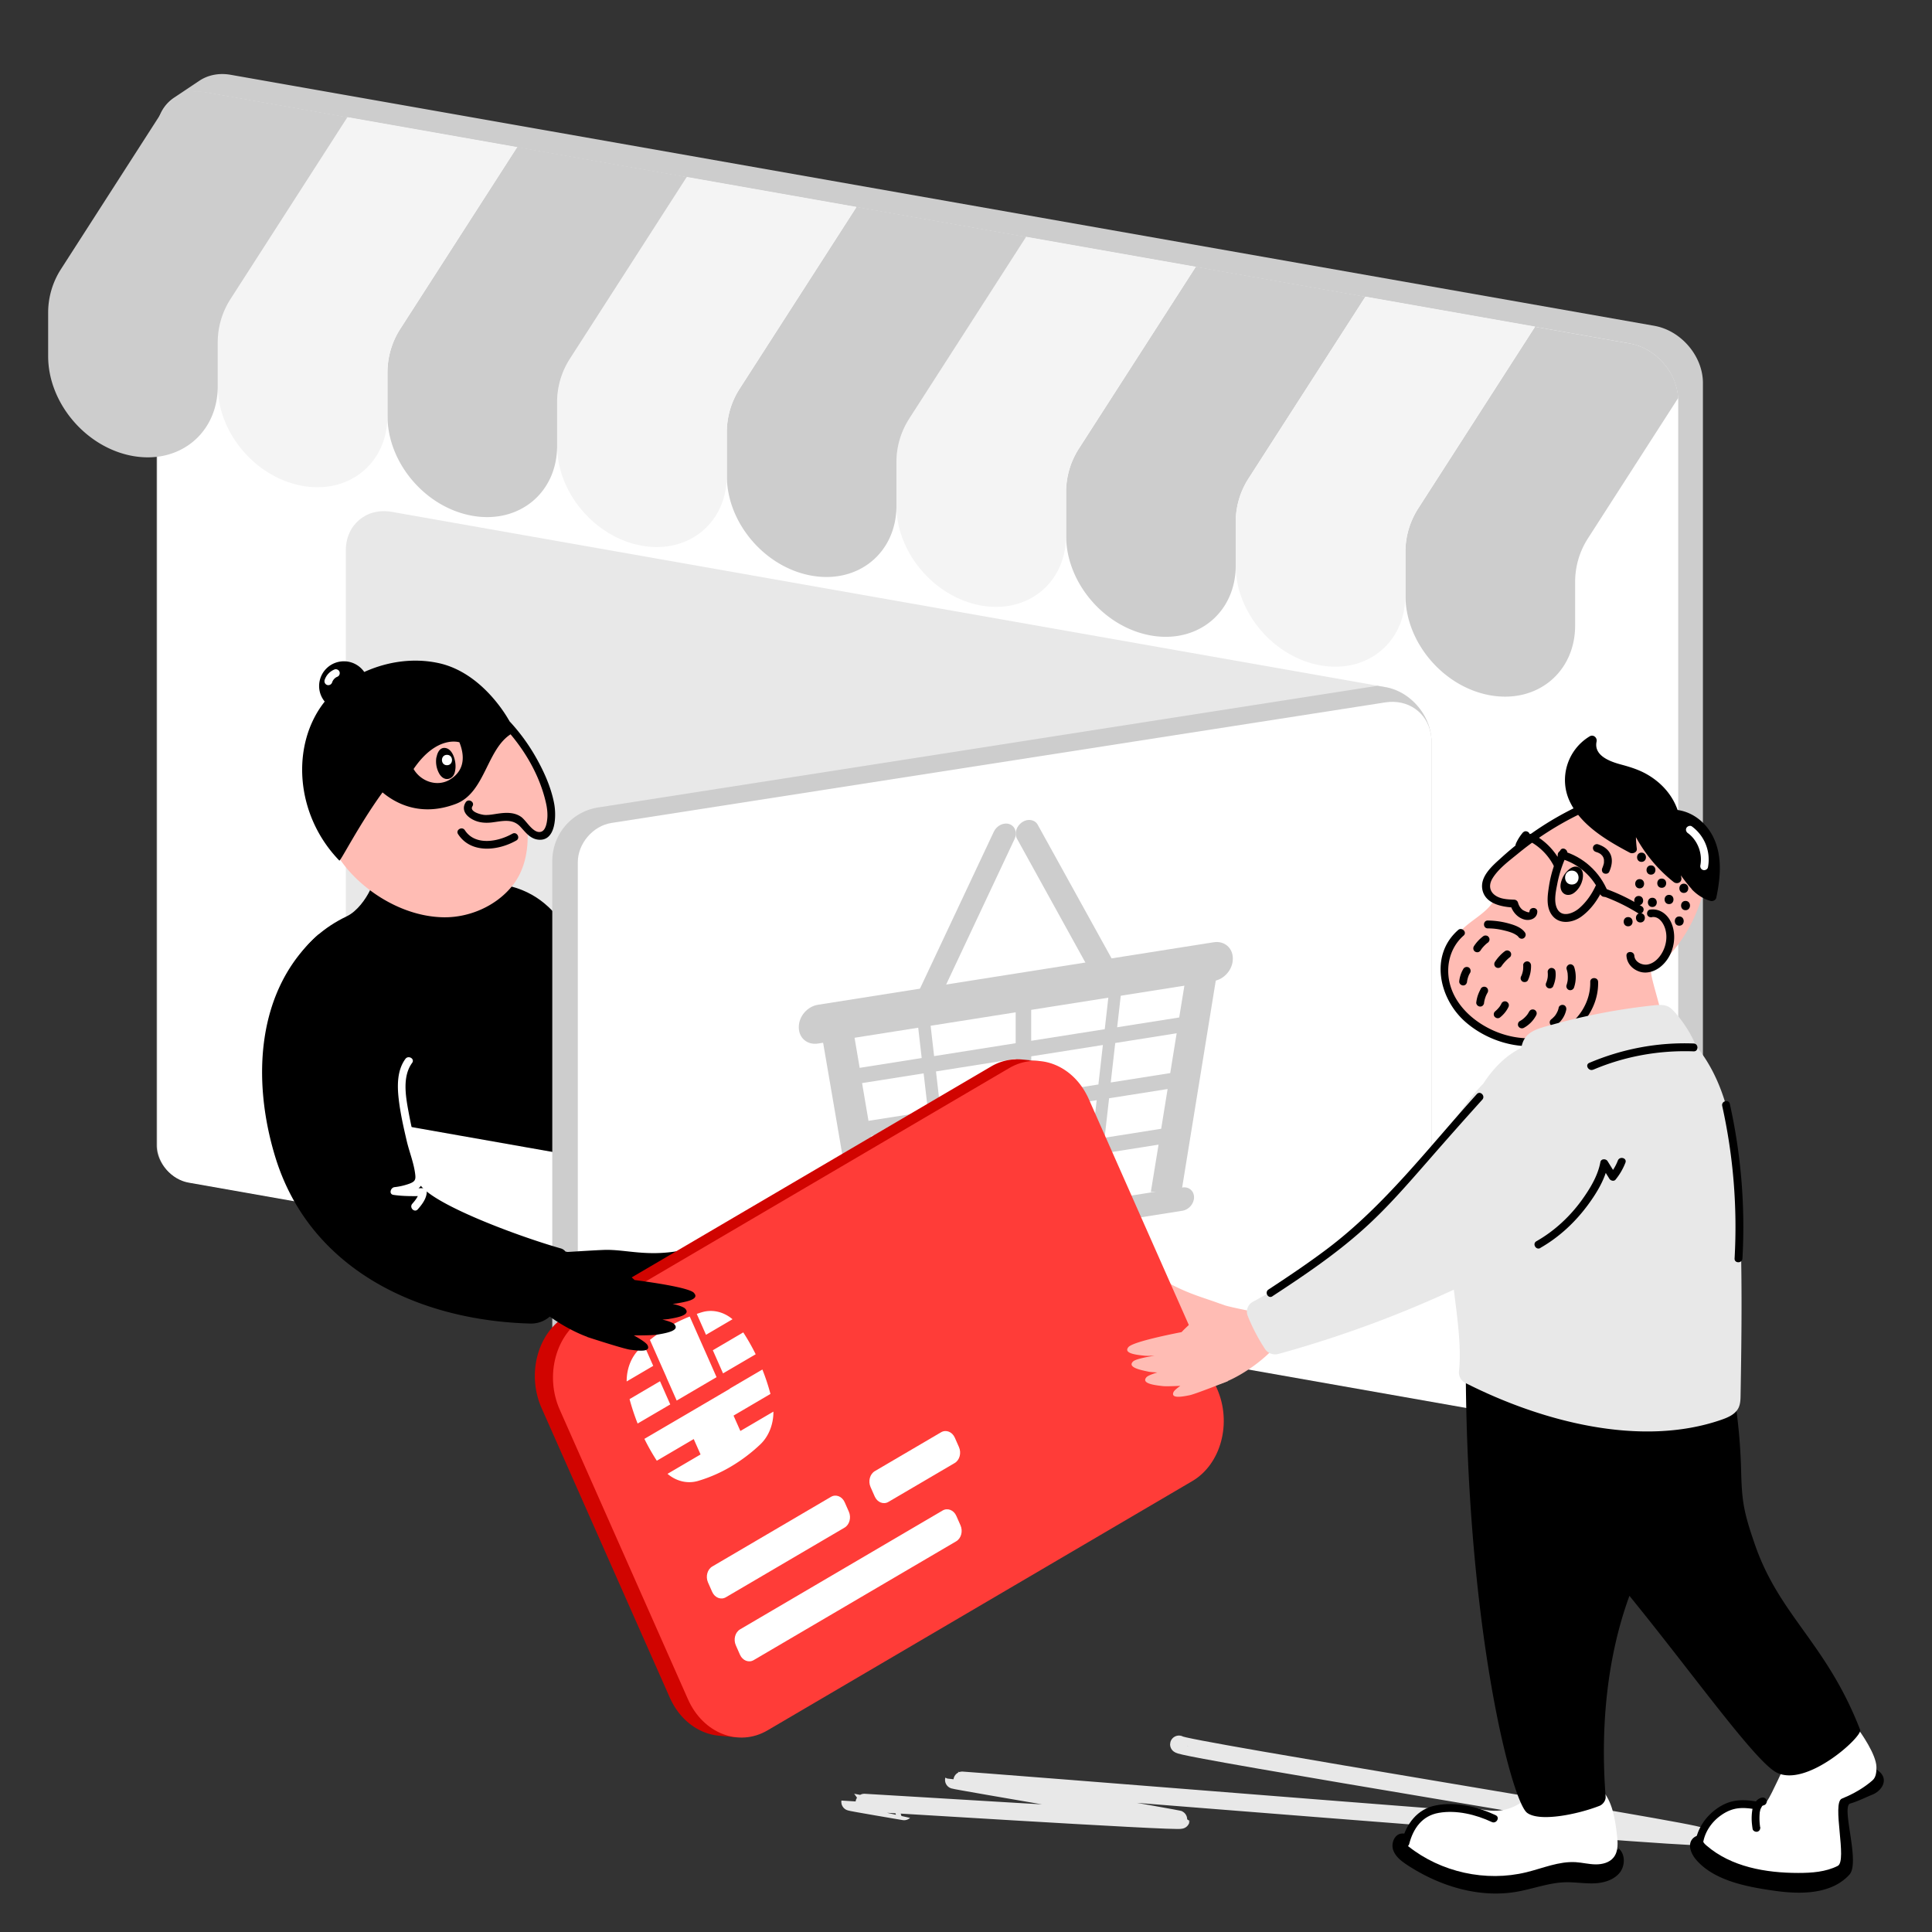 <svg width="240" height="240" fill="none" xmlns="http://www.w3.org/2000/svg"><rect width="100%" height="100%" fill="#333333" stroke="none"/><g clip-path="url(#a)"><path d="M146.452 216.694c-.094.54 64.775 10.92 64.689 11.409-.077.454-92.623-7.132-92.649-6.994-.017.085 28.217 4.834 28.2 4.971-.051.309-41.074-2.306-41.083-2.246-.008.06 6.712 1.175 6.703 1.183" stroke="#E8E8E8" stroke-width="2.194" stroke-linecap="round" stroke-linejoin="round"/><path fill-rule="evenodd" clip-rule="evenodd" d="M205.517 40.474 28.654 9.291c-1.474-.257-2.828.035-3.883.738l-.077.051-.077.052-.077.05-.077.052-.077.052-.078.051-.077.052-.077.051-.077.052-.077.05-.077.052-.077.052-.078.051-.077.052-.077.051-.077.051-.077.052-.077.051-.077.052-.078.051-.077.052-.077.051-.077.051-.077.052-.077.051-.077.052-.077.051-.078.052-.077.051-.077.052-.077.05-.077.052-.077.052-.078.051-.077.052-.077.051-.077.051-.077.052-.077.051-.077.052c-1.337.857-2.203 2.357-2.229 4.208v126.017c.034 2.135 1.774 4.149 3.9 4.526l181.131 31.937c.96.172 1.843-.025 2.529-.488l.077-.052.077-.051.077-.052.078-.051.077-.051.077-.052.077-.051.077-.052.077-.051.077-.052.078-.051.077-.051.077-.052.077-.051.077-.052.077-.051.077-.052.078-.051.077-.051.077-.052.077-.051.077-.052a5.149 5.149 0 0 0 .154-.103l.078-.051.077-.051.077-.052.077-.051.077-.052.077-.051.077-.052.078-.051.077-.051.077-.052.077-.051.077-.052.077-.051.077-.052.078-.051.077-.051c.865-.549 1.423-1.518 1.44-2.709V47.494c-.043-3.308-2.735-6.437-6.035-7.02h.009Z" fill="#CDCDCD"/><path fill-rule="evenodd" clip-rule="evenodd" d="M208.474 49.689v126.017c-.035 2.125-1.775 3.523-3.892 3.154L23.451 146.914c-2.126-.368-3.866-2.383-3.9-4.517V16.38c.043-3.3 2.734-5.477 6.026-4.894l165.102 29.108 11.769 2.075c3.214.565 5.854 3.557 6.008 6.78.018.077.018.162.018.24Z" fill="#fff"/><path d="M177.824 92.143v64.431c0 3.18-2.554 5.332-5.683 4.783l-92.58-16.337-14.452-2.546-8.005-1.406-8.452-1.491c-3.128-.549-5.691-3.609-5.691-6.78V68.366c0-3.18 2.563-5.332 5.691-4.783l122.478 21.6 1.011.18c3.129.548 5.683 3.6 5.683 6.78Z" fill="#E8E8E8"/><path d="m72.823 143.837-34.577-6.103c-4.234-4.397-6.831-18.317 4.826-23.905 1.328-.635 2.374-2.186 2.863-3.172l1.56-4.414 14.374 1.663s.3 1.86 1.689 2.228c14.682 3.917 9.265 33.703 9.265 33.703Z" fill="#000"/><path d="M177.823 92.143v65.974c0 2.314-1.86 4.5-4.14 4.886-.018 0-.026.008-.052.008l-96.154 14.975h-.017s-1.38.283-4.774-.095c-2.383-.265-4.08-2.468-4.08-4.86v-66.068a6.738 6.738 0 0 1 5.708-6.66l96.806-15.112 1.011.18c2.786.489 5.126 2.966 5.597 5.735.035.171.06.334.069.514.017.171.026.343.026.531v-.008Z" fill="#CDCDCD"/><path d="M177.823 92.143v65.974c0 2.314-1.86 4.5-4.14 4.886-.017 0-.026.008-.051.008l-96.155 14.975h-.017c-3.128.48-5.683-1.723-5.683-4.895v-65.974c0-2.331 1.877-4.526 4.175-4.886l96.162-14.982c2.786-.42 5.126 1.251 5.615 3.848.025.163.06.334.068.514.017.172.026.343.026.532Z" fill="#fff"/><path d="m147.624 119.417-1.14 6.977-7.706 1.217.669-5.88-1.543.24-.668 5.88-9.138 1.44v-5.777l-1.928.3v5.777l-10.132 1.603-.651-5.674-1.543.24.652 5.674-7.706 1.217-1.123-6.617-3.806 1.226 4.663 27.188 3.797-1.234-.96-5.563 6.926-1.097.669 5.674 1.517-.24-.669-5.674 8.366-1.32v5.777l1.928-.3v-5.777l7.355-1.166-.669 5.88 1.543-.24.669-5.88 6.925-1.097-.96 5.872 3.797.034 4.655-28.654-3.78-.026h-.009Zm-1.457 8.949-.797 4.937-7.389 1.165.557-4.902 7.629-1.209v.009Zm-9.163 1.448-.557 4.903-8.34 1.32v-4.817l8.897-1.406Zm-10.826 1.714v4.818l-9.36 1.482-.548-4.731 9.908-1.569Zm-11.442 1.809.548 4.731-7.397 1.166-.797-4.688 7.646-1.209Zm-5.7 12.454-.806-4.688 7.277-1.149.549 4.732-7.02 1.105Zm8.554-1.354-.549-4.731 9.137-1.44v4.817l-8.588 1.354Zm10.517-1.663v-4.817l8.126-1.286-.557 4.903-7.569 1.192v.008Zm9.111-1.44.558-4.903 7.268-1.148-.797 4.937-7.029 1.114Z" fill="#CDCDCD"/><path d="m101.605 124.817 49.165-7.766c1.312-.205 2.375.686 2.375 2.006v.06c0 1.312-1.063 2.546-2.375 2.752l-49.165 7.765c-1.312.206-2.374-.685-2.374-2.005v-.06c0-1.312 1.062-2.546 2.374-2.752Z" fill="#CDCDCD"/><path d="M138.068 122.46c-.694.403-1.508.24-1.851-.377l-9.883-17.897c-.36-.652-.077-1.569.634-2.049.712-.48 1.586-.334 1.946.326l9.874 17.863c.369.651.086 1.568-.625 2.04l-.095.094Z" fill="#CDCDCD"/><path d="M114.3 126.214c.694.189 1.508-.231 1.851-.969l9.883-21.017c.36-.771.077-1.594-.634-1.851-.712-.249-1.586.171-1.946.943l-9.874 20.983c-.369.762-.086 1.594.626 1.842l.094.069ZM106.448 153.9l40.44-6.386c.797-.128 1.44.42 1.44 1.217 0 .798-.643 1.543-1.44 1.672l-40.44 6.386c-.797.128-1.44-.42-1.44-1.218 0-.797.643-1.542 1.44-1.671Z" fill="#CDCDCD"/><path fill-rule="evenodd" clip-rule="evenodd" d="m169.629 36.857-21.077-3.72-14.537 22.612a9.964 9.964 0 0 0-1.577 5.383v5.417c0 5.82 4.714 11.365 10.534 12.394s10.534-2.863 10.534-8.683v-5.417c0-1.912.549-3.772 1.577-5.383L169.62 36.85l.009.008Z" fill="#CDCDCD"/><path fill-rule="evenodd" clip-rule="evenodd" d="m148.551 33.137-21.077-3.72-14.537 22.612a9.965 9.965 0 0 0-1.578 5.382v5.418c0 5.82 4.723 11.365 10.535 12.394 5.82 1.028 10.534-2.863 10.534-8.683v-5.417c0-1.911.549-3.771 1.577-5.383l14.537-22.611.009.008Z" fill="#F4F4F4"/><path fill-rule="evenodd" clip-rule="evenodd" d="m127.482 29.426-21.077-3.72-14.537 22.611a9.968 9.968 0 0 0-1.577 5.383v5.417c0 5.82 4.714 11.366 10.534 12.395 5.82 1.028 10.535-2.863 10.535-8.683V57.41c0-1.91.548-3.77 1.577-5.382l14.537-22.612.008.009Z" fill="#CDCDCD"/><path fill-rule="evenodd" clip-rule="evenodd" d="m106.404 25.706-21.077-3.72L70.79 44.597a9.968 9.968 0 0 0-1.577 5.383v5.417c0 5.82 4.714 11.366 10.534 12.395 5.82 1.028 10.534-2.863 10.534-8.683v-5.417c0-1.912.549-3.772 1.578-5.383l14.537-22.612.008.009Z" fill="#F4F4F4"/><path fill-rule="evenodd" clip-rule="evenodd" d="m85.328 21.986-21.077-3.72-14.537 22.611a9.968 9.968 0 0 0-1.577 5.383v5.417c0 5.82 4.714 11.366 10.534 12.395 5.82 1.028 10.534-2.863 10.534-8.683v-5.417a9.99 9.99 0 0 1 1.577-5.383L85.32 21.977l.008.009Z" fill="#CDCDCD"/><path fill-rule="evenodd" clip-rule="evenodd" d="m64.25 18.274-21.077-3.72-14.537 22.612a9.968 9.968 0 0 0-1.577 5.383v5.417c0 5.82 4.714 11.366 10.534 12.394 5.82 1.029 10.534-2.863 10.534-8.683V46.26c0-1.911.549-3.771 1.577-5.383l14.537-22.611.009.008Z" fill="#F4F4F4"/><path fill-rule="evenodd" clip-rule="evenodd" d="M43.174 14.554 25.32 11.41a4.928 4.928 0 0 0-4.998 2.185L7.56 33.454a9.968 9.968 0 0 0-1.578 5.383v5.417c0 5.82 4.715 11.366 10.535 12.395 5.82 1.028 10.534-2.863 10.534-8.683v-5.417a9.99 9.99 0 0 1 1.577-5.383l14.537-22.612h.009ZM208.466 49.449 197.246 66.9a9.965 9.965 0 0 0-1.577 5.374v5.418c0 5.82-4.723 9.711-10.543 8.683-5.82-1.03-10.534-6.575-10.534-12.395v-5.417c0-1.911.548-3.771 1.577-5.383l14.52-22.586 11.769 2.075c3.214.566 5.854 3.557 6.008 6.78Z" fill="#CDCDCD"/><path fill-rule="evenodd" clip-rule="evenodd" d="m190.697 40.569-21.077-3.72-14.537 22.611a9.964 9.964 0 0 0-1.577 5.383v5.417c0 5.82 4.714 11.366 10.534 12.394 5.82 1.029 10.534-2.862 10.534-8.682v-5.418c0-1.911.549-3.771 1.578-5.383l14.537-22.61.008.008Z" fill="#F4F4F4"/><path d="M75.282 155.263c2.546-.026 5.074.831 9.069.128.582-.103 1.105.377.977.952-.052.214-.36.583-.532.728a10.042 10.042 0 0 1-5.271 2.203c.668 1.38 1.08 2.126 1.251 3.3.215 1.466-.651 1.466-1.8 2.392-1.346 1.088-3.986-.06-5.614-.635-1.037-.368-4.072-1.954-5.631-5.88 0 0 .47-2.1 1.654-2.854 0 0 4.971-.326 5.905-.334h-.008ZM232.37 219.463c.651.283 1.363.643 1.585 1.32.283.874-.462 1.783-1.32 2.134-.857.351-1.902.874-2.794 1.123-1.174.334 1.277 7.311-.094 8.828-2.28 2.512-6.189 2.452-9.274 2.015-3.292-.463-7.56-1.217-9.806-3.9-.583-.695-1.02-1.749-.48-2.477.377-.515 1.114-.643 1.74-.523.626.12 1.2.428 1.808.634 1.235.42 2.563.394 3.866.369 3.609-.078 4.732-5.855 8.297-6.36 2.495-.352 3.772-3.146 6.3-3.18" fill="#000"/><path d="M230.655 214.56c.523.694 2.417 3.377 2.443 4.954.008.592-.043 1.269-.497 1.654-.257.215-1.492 1.338-3.797 2.263-1.278.515.711 7.74-.515 8.357-1.491.755-3.223.875-4.903.875-4.054 0-8.331-.755-11.4-3.403-.188-.163-.377-.343-.454-.574-.06-.198-.034-.412 0-.618.454-2.194 2.46-3.582 4.654-4.028.892-.18 1.398-.24 2.975.077.574.12 4.517-9.643 5.057-9.883 1.277-.566 6.42.334 6.42.334l.017-.008Z" fill="#fff"/><path d="M218.502 223.851c-1.046-.205-2.177-.325-3.232-.094-.737.163-1.448.514-2.057.96-1.431 1.037-2.417 2.554-2.64 4.329-.034.265.249.488.489.488.291 0 .454-.231.488-.488.18-1.423 1.072-2.726 2.237-3.54.506-.36 1.063-.643 1.672-.789.891-.214 1.903-.094 2.786.077.617.12.874-.823.257-.943ZM200.912 229.509c1.003.625 1.029 2.211.292 3.128-.746.917-1.997 1.277-3.18 1.32-1.183.043-2.366-.163-3.549-.137-2.065.051-4.045.831-6.085 1.183-4.689.806-9.566-.703-13.552-3.309-.728-.48-1.474-1.037-1.766-1.86-.291-.823.129-1.937.995-2.057.48-.069.943.172 1.371.394a17.29 17.29 0 0 0 7.56 1.826c1.406.009 2.812-.146 4.217-.274a77.509 77.509 0 0 1 13.895.034" fill="#000"/><path d="M198.866 222.205c1.431 1.475 1.748 3.669 1.997 5.709.111.969.197 2.057-.412 2.82-.514.651-1.405.874-2.237.866-.831-.009-1.646-.223-2.468-.275-2.092-.128-4.089.755-6.129 1.252-5.04 1.234-10.629 0-14.683-3.232-.146-.111-.291-.24-.36-.402-.12-.266-.034-.575.069-.84.84-2.212 3.085-3.815 5.443-3.9 2.1-.078 4.148.934 6.231.703 2.031-.223 3.763-1.603 5.014-3.215.275-.351.557-.737.969-.908.257-.103.54-.112.823-.12 1.448-.043 2.897-.095 4.337-.138.206 0 .42-.008.617.06l.78 1.638.009-.018Z" fill="#fff"/><path d="M185.794 225.488c-2.246-1.054-4.937-1.697-7.415-1.217-2.348.446-3.702 2.323-4.268 4.543-.154.609.78.866.943.257.505-1.954 1.62-3.523 3.694-3.874 2.186-.377 4.594.214 6.566 1.14.565.266 1.063-.574.488-.84l-.008-.009Z" fill="#000"/><path d="M151.979 162.111c-2.151-.848-4.071-1.242-6.797-2.725-.48-.257-1.063-.043-1.14.497-.026.197.12.617.223.788.874 1.526 1.628 2.812 3.197 3.609-1.02.96-1.029 1.431-1.551 2.374-.66 1.175.034 2.623.711 3.789.797 1.363 2.777 1.534 4.354 1.568 1.003.018 4.783-1.8 7.38-4.645 0 0 .189-3-.574-4.02 0 0-4.997-.935-5.786-1.243l-.017.008ZM206.802 131.374c.909-3.6-2.443-10.877-1.568-11.143.874-.266 1.568-.917 2.168-1.594a18.858 18.858 0 0 0 4.08-7.44c.377.043.746.086 1.123.12.197-2.006.386-4.063-.154-6-.54-1.937-1.98-3.763-3.952-4.149-.248-.051-.522-.085-.711-.257-.137-.137-.206-.326-.266-.506-.865-2.4-3.111-4.242-5.631-4.637-.634-.094-1.286-.111-1.894-.308-1.32-.429-2.272-1.783-2.238-3.163-2.288 1.971-2.957 5.597-1.525 8.254-1.655.497-3.112 1.5-4.526 2.494-2.023 1.415-4.054 2.838-5.786 4.595-.565.574-1.114 1.225-1.26 2.023-.145.797.292 1.74 1.08 1.894-.814 1.697-2.708 2.546-4.054 3.848-2.683 2.589-2.923 7.295-.523 10.149.969 1.149 2.263 1.98 3.557 2.751.66.395 1.483.549 2.22.78 1.406.455 2.769.54 4.252.463 0 0 4.988.566 7.508.343.06 0 8.1 1.509 8.1 1.509v-.026Z" fill="#FFBCB4"/><path d="M197.546 121.963c.06 2.563-1.492 4.868-3.712 6.077-2.511 1.371-5.674 1.131-8.228.017-2.272-.994-4.38-2.76-5.272-5.126-.891-2.365-.403-5.057 1.483-6.711.472-.412-.223-1.106-.686-.686-3.565 3.137-2.365 8.503.858 11.366 3.522 3.128 9.377 4.337 13.354 1.328 1.963-1.482 3.24-3.771 3.18-6.257-.017-.625-.986-.625-.977 0v-.008ZM189.463 115.877c-.446-.669-1.32-.96-2.066-1.166a10.065 10.065 0 0 0-2.58-.36c-.626 0-.626.969 0 .977.78 0 1.449.103 2.211.3.352.086.755.215 1.012.343.146.069.283.155.42.249.077.051-.026-.026.008.008a.54.54 0 0 1 .069.06l.077.078c.069.068-.051-.078 0 .008.146.214.429.317.669.172.214-.129.325-.446.171-.669h.009ZM195.72 100.294a39.171 39.171 0 0 0-9.197 6.232c-1.106 1.003-2.76 2.374-2.358 4.071.403 1.697 2.426 2.074 3.935 2.143l-.472-.36c.223.857.866 1.62 1.749 1.851.72.189 1.568-.154 1.594-.968.017-.626-.96-.626-.977 0 0 .223-.78-.18-.823-.214-.317-.24-.497-.549-.6-.926a.504.504 0 0 0-.471-.36c-.789-.034-1.663-.06-2.34-.523-.763-.523-.823-1.337-.369-2.1.737-1.226 2.1-2.22 3.189-3.111a38.69 38.69 0 0 1 7.628-4.886c.566-.274.069-1.114-.488-.84v-.009Z" fill="#000"/><path d="M194.614 120.403c.06.18.103.368.128.557.018.103 0-.086 0 .034 0 .043.001.077.009.12 0 .094.009.189.009.283 0 .086 0 .18-.009.266 0 .043 0 .094-.017.145.026-.12 0 .018 0 .035a3.92 3.92 0 0 1-.137.548c-.077.24.094.54.343.6a.498.498 0 0 0 .6-.343 4.095 4.095 0 0 0 .017-2.502c-.077-.24-.343-.42-.6-.343-.24.077-.42.343-.343.6ZM193.628 125.177a2.953 2.953 0 0 1-.146.471c-.017.052.052-.12.009-.034 0 .017-.017.034-.026.051-.017.035-.034.069-.051.112-.043.077-.077.146-.129.223-.043.068-.086.137-.137.197.009-.009.069-.086.026-.034-.017.017-.026.034-.043.051-.026.034-.052.06-.077.086l-.18.18c-.026.025-.06.051-.095.077-.017.008-.025.026-.042.034-.078.06.094-.068.017-.008-.103.077-.189.162-.223.291a.486.486 0 0 0 .051.377.48.48 0 0 0 .292.223c.128.026.274.026.377-.051.343-.258.626-.549.866-.909.214-.326.368-.694.445-1.071.052-.249-.077-.54-.343-.6-.248-.06-.54.077-.6.342l.009-.008ZM192.258 120.72c.026.257.026.506-.008.763l.017-.129a2.973 2.973 0 0 1-.206.763l.051-.12-.025.052a.568.568 0 0 0-.052.377c.035.111.12.231.223.291.112.06.249.086.377.052.112-.035.24-.112.292-.223.248-.575.377-1.192.308-1.817-.017-.138-.043-.249-.145-.343a.518.518 0 0 0-.343-.146.449.449 0 0 0-.343.146.481.481 0 0 0-.146.343v-.009ZM189.969 125.64c-.094.18-.197.343-.317.497l.077-.103c-.171.223-.368.42-.591.592l.103-.077a3.045 3.045 0 0 1-.437.291c-.223.12-.317.454-.172.669a.506.506 0 0 0 .669.171 3.8 3.8 0 0 0 1.526-1.551.532.532 0 0 0 .051-.378.538.538 0 0 0-.223-.291c-.223-.12-.54-.069-.668.171l-.018.009ZM189.222 119.914c0 .206 0 .403-.025.609l.017-.129a3.2 3.2 0 0 1-.249.892l.052-.12-.052.102a.525.525 0 0 0-.051.378c.034.111.12.231.223.291.214.111.557.069.668-.171a4.058 4.058 0 0 0 .386-1.852c-.009-.257-.214-.497-.489-.488-.257.008-.497.214-.488.488h.008ZM186.531 124.637a2.885 2.885 0 0 1-.351.557l.077-.103a3.81 3.81 0 0 1-.549.566.481.481 0 0 0-.146.343c0 .12.052.265.146.343a.563.563 0 0 0 .343.145l.129-.017a.501.501 0 0 0 .214-.128c.403-.326.746-.755.977-1.218a.524.524 0 0 0 .051-.377.541.541 0 0 0-.222-.291.483.483 0 0 0-.669.171v.009ZM186.883 118.2a5.405 5.405 0 0 0-1.191 1.311.524.524 0 0 0-.052.377.48.48 0 0 0 .223.292.506.506 0 0 0 .669-.172c.068-.102.145-.205.223-.308l-.078.103c.266-.335.566-.643.9-.909.095-.068.146-.231.146-.343a.465.465 0 0 0-.146-.343.562.562 0 0 0-.342-.145l-.129.017a.495.495 0 0 0-.214.128l-.009-.008ZM183.959 122.82a5.201 5.201 0 0 0-.377.831 4.435 4.435 0 0 0-.197.9c-.017.112.069.266.146.343a.516.516 0 0 0 .343.146c.12 0 .257-.043.342-.146l.078-.103a.498.498 0 0 0 .068-.248v-.026c0 .043 0 .086-.017.129.043-.352.137-.686.274-1.012l-.051.12c.068-.154.137-.3.223-.446.128-.222.06-.54-.172-.668a.496.496 0 0 0-.668.171l.008.009ZM184.303 116.263a4.855 4.855 0 0 0-1.217 1.294.523.523 0 0 0-.051.377.48.48 0 0 0 .223.292c.111.06.248.085.377.051a.5.5 0 0 0 .291-.223c.06-.094.129-.188.197-.283l-.077.103c.24-.308.515-.583.832-.823l-.103.078h.017a.512.512 0 0 0 .137-.138.363.363 0 0 0 .086-.162.485.485 0 0 0-.052-.378c-.068-.102-.162-.197-.291-.222-.129-.026-.274-.026-.377.051l.008-.017ZM181.783 120.36a3.76 3.76 0 0 0-.515 1.569c-.008.12.06.265.146.342a.518.518 0 0 0 .343.146c.12 0 .257-.043.343-.146a.56.56 0 0 0 .145-.342c0-.043 0-.078.018-.12l-.018.128c.035-.274.112-.54.215-.788l-.052.12c.06-.146.129-.283.215-.42.128-.215.051-.549-.172-.669a.508.508 0 0 0-.668.171v.009ZM196.029 109.131c-.094.48-.369.926-.737 1.252-.189.171-.463.308-.677.18-.198-.12-.215-.403-.172-.635a2.461 2.461 0 0 1 .832-1.465c.171-.146.411-.275.608-.163.266.145.189.634.146.84v-.009Z" fill="#000"/><path d="M195.481 108.977a1.78 1.78 0 0 1-.077.283c0 .017-.026.051-.026.068 0-.008.06-.128.017-.034-.017.043-.043.086-.068.129a1.532 1.532 0 0 1-.155.248.28.28 0 0 0-.043.06c0-.008.086-.103.018-.026-.035.035-.06.078-.095.112-.068.068-.145.129-.214.197.009-.008.111-.068.034-.026l-.06.035c-.043.025-.068.008.043-.018-.017 0-.043.018-.068.026-.086.034.034 0 .051 0h-.069c.043-.017.129.017.163.043-.085-.051.035.034.043.034-.051-.042.017-.008.034.052l-.025-.052c.017.009.043.138.025.052 0-.026-.017-.12 0-.017.018.102 0-.017 0-.052v-.06c0-.103-.008.06-.008.06-.009-.025.017-.111.026-.137a.98.98 0 0 1 .042-.154c.009-.043.026-.077.035-.12.008-.035.051-.094.051-.137 0 .068-.043.094-.017.042.009-.017.017-.042.034-.068.026-.052.052-.094.077-.146a2.14 2.14 0 0 1 .146-.223c.052-.077-.017.026-.026.035a.215.215 0 0 0 .043-.052c.035-.043.069-.077.112-.12l.103-.103c.017-.017.094-.06.094-.085 0 .034-.094.068-.026.025.017-.008.043-.025.06-.034.086-.06-.026.026-.043.009-.008 0 .155 0 .026-.017-.094 0-.017 0 0 0h-.069l-.077-.035c.069.043-.06-.051-.06-.051.069.051-.068-.112-.043-.052.052.086-.042-.145 0-.017 0 .017 0 .034.009.052.026.085-.009-.129-.009-.06v.24c-.008.12.026-.155 0-.017a.297.297 0 0 1-.017.094c-.06.291.086.634.403.711.283.069.643-.085.712-.403.102-.522.12-1.183-.412-1.491-.703-.403-1.397.266-1.783.789-.171.231-.3.497-.394.771-.094.257-.163.549-.146.823.026.368.172.711.506.9.36.197.797.111 1.114-.103.557-.377.969-1.029 1.106-1.68.06-.292-.086-.634-.403-.711-.291-.069-.643.085-.711.402l.017.009Z" fill="#000"/><path d="M199.732 110.777c-.978-2.451-3.069-4.363-5.623-5.066-.609-.163-.866.772-.257.943 2.202.609 4.088 2.263 4.945 4.389.095.248.326.42.6.343.232-.06.437-.352.343-.6l-.008-.009Z" fill="#000"/><path d="M198.232 110.006c-.488 1.071-1.174 2.057-2.066 2.828-.711.609-2.082 1.183-2.691.12-.506-.883-.206-2.211-.026-3.146a15.22 15.22 0 0 1 1.2-3.651c.266-.566-.574-1.063-.84-.489-.677 1.415-1.165 2.915-1.397 4.466-.188 1.209-.386 2.683.489 3.686.925 1.063 2.511.788 3.54.043 1.157-.84 2.048-2.075 2.64-3.36.257-.566-.583-1.063-.84-.489l-.009-.008Z" fill="#000"/><path d="M193.912 107.186a8.177 8.177 0 0 0-3.455-3.549c-.231-.12-.531-.06-.668.171-.129.223-.06.54.171.669a7.201 7.201 0 0 1 3.112 3.197c.12.24.454.3.668.172.24-.138.292-.429.172-.669v.009Z" fill="#000"/><path d="M189.205 103.388a5.717 5.717 0 0 0-.874 1.363c-.052.129-.086.24-.052.377.035.112.12.232.223.292.112.06.249.085.377.051.112-.034.24-.111.292-.223a5.24 5.24 0 0 1 .608-1.037l-.077.103c.06-.077.12-.154.189-.223a.535.535 0 0 0 .146-.343.47.47 0 0 0-.146-.343.563.563 0 0 0-.343-.145.438.438 0 0 0-.343.145v-.017ZM199.902 108.309c.292-.678.472-1.44.172-2.152-.283-.668-.909-1.063-1.577-1.277-.24-.077-.54.094-.6.343a.497.497 0 0 0 .343.6c.068.026.145.051.214.077.103.034-.077-.034.017 0 .034.017.06.026.094.043.06.034.12.06.18.094l.077.052c0-.018.24.24.258.248-.043-.06-.052-.068-.026-.026l.017.026a1.578 1.578 0 0 0 .086.146c0 .017.06.128.025.043-.034-.086 0 .017.009.034a1.293 1.293 0 0 1 .06.257c.009.043 0-.12 0-.008v.342c0-.077 0 .035-.009.052a.924.924 0 0 1-.051.214c-.017.077-.043.146-.069.223-.017.034-.025.077-.042.111 0 .018-.069.155-.026.06-.103.232-.077.532.171.669.206.111.557.077.669-.171h.008ZM205.218 113.923c.925-.129 1.508.874 1.688 1.637.223.908.052 1.894-.385 2.708-.386.72-1.038 1.415-1.886 1.552-.686.103-1.56-.335-1.612-1.089-.042-.626-1.02-.626-.977 0 .06.943.72 1.663 1.603 1.963.883.3 1.869 0 2.597-.574 1.586-1.252 2.177-3.652 1.363-5.495-.471-1.071-1.457-1.8-2.648-1.628-.266.034-.403.368-.343.6.077.283.343.377.6.343v-.017ZM203.948 112.586a23.68 23.68 0 0 0-4.628-2.229c-.249-.086-.532.103-.6.343-.077.266.094.514.343.6a23.037 23.037 0 0 1 4.397 2.126c.531.334 1.02-.515.488-.84ZM210.634 110.143a16 16 0 0 1-2.597-3.806c-.035.951.051 1.903.257 2.837a17.517 17.517 0 0 1-5.512-7.414 12.96 12.96 0 0 0-.034 3.685s-1.586-.84-2.22-1.26c-1.157-.771-2.314-1.551-3.308-2.528-.995-.977-1.809-2.169-2.135-3.523-.557-2.34.592-4.971 2.683-6.154-.326 1.08.437 2.228 1.414 2.803.969.574 2.118.745 3.198 1.08 2.554.788 4.885 2.717 5.571 5.305 2.151.043 3.977 1.809 4.671 3.84.695 2.032.472 4.26.018 6.36 0 0-1.175-.3-2.015-1.225h.009Z" fill="#000"/><path d="M211.045 109.74a16.624 16.624 0 0 1-2.511-3.694c-.266-.532-1.063-.249-1.072.291a13.497 13.497 0 0 0 .283 2.991l.96-.557c-2.383-1.894-4.234-4.328-5.366-7.157-.18-.454-1.02-.634-1.105 0-.18 1.286-.215 2.546-.052 3.832l.866-.498c-2.297-1.217-4.817-2.657-6.369-4.8-1.817-2.52-1.354-6.017 1.398-7.67l-.849-.652c-.617 2.837 2.383 3.857 4.517 4.448 2.563.712 4.894 2.392 5.657 5.04.077.257.3.412.557.42 1.878.103 3.378 1.534 4.046 3.223.78 1.989.514 4.217.086 6.249l.711-.403c-.677-.189-1.268-.583-1.757-1.072-.523-.523-1.337.283-.814.815.626.634 1.397 1.131 2.263 1.371.283.077.643-.094.711-.403.514-2.46.772-5.117-.343-7.457-.917-1.929-2.743-3.36-4.903-3.48l.558.42c-.6-2.083-2.066-3.746-3.926-4.808-1.003-.575-2.083-.91-3.197-1.21-1.312-.35-3.446-1.08-3.06-2.862.103-.471-.395-.917-.849-.651-2.786 1.671-3.874 5.211-2.46 8.143 1.423 2.957 4.646 4.834 7.44 6.317.343.18.926-.035.866-.498a13.551 13.551 0 0 1 .008-3.531h-1.105c1.208 3.017 3.12 5.64 5.665 7.663.446.351 1.08.034.96-.557a12.275 12.275 0 0 1-.24-2.683l-1.071.291c.711 1.44 1.62 2.735 2.691 3.926.498.557 1.303-.266.815-.814l-.009.017ZM209.383 113.066c.737 0 .737-1.149 0-1.149s-.737 1.149 0 1.149Z" fill="#000"/><path d="M209.17 110.923c.737 0 .737-1.149 0-1.149s-.737 1.149 0 1.149ZM207.334 112.311c.737 0 .737-1.148 0-1.148s-.737 1.148 0 1.148ZM208.604 114.994c.737 0 .737-1.149 0-1.149-.738 0-.738 1.149 0 1.149ZM205.26 112.671c.737 0 .737-1.148 0-1.148s-.737 1.148 0 1.148ZM206.426 110.288c.737 0 .737-1.148 0-1.148s-.737 1.148 0 1.148ZM205.09 108.651c.737 0 .737-1.148 0-1.148s-.737 1.148 0 1.148ZM203.914 107.066c.737 0 .737-1.149 0-1.149s-.737 1.149 0 1.149ZM203.684 110.357c.737 0 .737-1.149 0-1.149s-.737 1.149 0 1.149ZM203.565 112.448c.737 0 .737-1.148 0-1.148-.738 0-.738 1.148 0 1.148ZM203.777 114.591c.738 0 .738-1.148 0-1.148-.737 0-.737 1.148 0 1.148ZM202.252 115.071c.737 0 .737-1.148 0-1.148s-.737 1.148 0 1.148Z" fill="#000"/><path d="M195.258 109.877c1.114 0 1.114-1.723 0-1.723-1.115 0-1.115 1.723 0 1.723ZM209.684 103.5c1.2.883 1.825 2.511 1.543 3.977-.052.257.068.523.342.6.24.069.549-.077.6-.343a5.11 5.11 0 0 0-1.997-5.074c-.214-.154-.54-.034-.668.171-.146.249-.035.515.171.669h.009Z" fill="#fff"/><path d="M218.005 191.88c-.583-1.689-1.157-3.394-1.431-5.16-.249-1.586-.257-3.206-.309-4.809a72.06 72.06 0 0 0-2.125-14.94l-5.375 5.666a30.603 30.603 0 0 0-.471-1.946l-26.203-4.757c-.326 34.894 5.64 57.754 7.603 59.254 1.551 1.183 6.343.18 8.991-.857.446-.171.815-.685.772-1.157-.635-8.194.06-17.014 2.957-24.934 7.851 9.634 15.626 20.597 18.283 21.951 3.737 1.903 10.697-4.483 10.38-5.297-4.166-10.757-10.012-14.16-13.072-23.014Z" fill="#000"/><path d="M216.058 149.323c-.334-6.737-1.028-13.903-5.203-19.192-.042-.06-.094-.111-.145-.171a15.39 15.39 0 0 0-2.649-4.209c-.24-.265-.497-.531-.814-.703-.54-.274-1.183-.222-1.783-.162a77.828 77.828 0 0 0-12.694 2.417c-1.646.454-3.189.763-3.677 2.4-.043.137-.078.291-.12.471-1.998.977-3.532 2.623-4.732 4.466-1.757 1.774-3.146 3.926-4.611 5.974a71.064 71.064 0 0 1-24 21.103 1.393 1.393 0 0 0-.626 1.766 23.423 23.423 0 0 0 2.134 4.088 1.53 1.53 0 0 0 1.689.617 141.059 141.059 0 0 0 21.771-7.98c.48 3.806.952 7.278.643 10.123a1.455 1.455 0 0 0 .797 1.466c9.515 4.826 21.797 8.023 31.757 4.586.849-.292 1.758-.677 2.16-1.475.24-.48.258-1.045.266-1.585.137-7.783.232-16.209-.154-23.983l-.009-.017Z" fill="#E8E8E8"/><path d="M158.064 161.023c3.891-2.546 7.783-5.169 11.254-8.28 2.949-2.632 5.529-5.623 8.126-8.589a559.181 559.181 0 0 1 6.694-7.551c.42-.463-.265-1.158-.685-.686-5.983 6.617-11.46 13.86-18.635 19.26-2.348 1.766-4.791 3.403-7.243 5.014-.522.343-.034 1.183.489.84v-.008ZM191.357 155.014c2.34-1.337 4.328-3.197 5.923-5.366 1.08-1.474 2.151-3.222 2.477-5.048l-.892.12c.352.574.712 1.148 1.063 1.714.155.24.557.352.763.103a7.748 7.748 0 0 0 1.226-2.109c.223-.582-.72-.84-.943-.257a6.278 6.278 0 0 1-.977 1.68l.763.103c-.352-.574-.712-1.148-1.063-1.714-.206-.326-.814-.317-.892.12-.308 1.706-1.302 3.317-2.297 4.706-1.5 2.074-3.42 3.857-5.648 5.125-.549.309-.052 1.157.488.84l.009-.017ZM197.914 132.883c3.934-1.672 8.202-2.435 12.48-2.28.625.025.625-.952 0-.977-4.458-.172-8.872.668-12.969 2.408-.574.249-.077 1.089.489.84v.009ZM213.941 137.391a69.308 69.308 0 0 1 1.535 18.943c-.035.626.942.626.977 0a70.273 70.273 0 0 0-1.569-19.209c-.137-.608-1.08-.351-.943.258v.008ZM218.64 226.946s0-.052-.009-.078v-.042c-.008-.078.017.137.009.068 0-.043-.009-.077-.017-.12a7.369 7.369 0 0 1-.026-1.56v-.06s-.017.112 0 .052c0-.035.008-.069.017-.112.009-.068.026-.137.043-.206.017-.068.034-.137.06-.197l.026-.077c.025-.077-.009.043-.018.034 0 0 .018-.042.026-.051.034-.06.069-.129.103-.189-.051.043.06-.094 0 0 .026-.025.043-.051.069-.068-.052.026.077-.077 0 0a.348.348 0 0 1 .077-.043c.017 0 .034-.017.043-.026.034-.025-.086.026-.043.017.034 0 .077-.025.111-.034.257-.06.412-.351.343-.6a.494.494 0 0 0-.6-.343c-.711.163-1.063.866-1.174 1.526a6.65 6.65 0 0 0-.035 1.843c.018.171.043.343.069.514.043.257.369.403.6.343.274-.077.386-.343.343-.6l-.017.009Z" fill="#000"/><path d="m127.852 131.769 1.269.043-2.057-.189h-.017a6.381 6.381 0 0 0-3.926.857l-52.757 30.96c-3.583 2.1-4.963 7.234-3.086 11.477l15.926 35.966c1.234 2.777 3.557 4.474 6.025 4.723l2.203.214-.12-.351a6.62 6.62 0 0 0 1.775-.712l52.757-30.96c3.583-2.1 4.963-7.243 3.085-11.485l-15.925-35.966c-1.089-2.452-3.017-4.054-5.152-4.569v-.008Z" fill="#D10400"/><path d="m135.258 136.543 15.925 35.966c1.877 4.243.497 9.385-3.085 11.485l-52.758 30.96c-3.582 2.1-8.005.369-9.882-3.874l-15.926-35.966c-1.877-4.242-.497-9.377 3.086-11.477l52.757-30.96c3.583-2.1 8.005-.377 9.883 3.866Z" fill="#FF3C38"/><path d="m104.906 189.772-14.726 8.64c-.617.368-1.388.068-1.714-.669l-.514-1.166c-.326-.737-.086-1.628.54-1.988l14.726-8.64c.617-.369 1.388-.069 1.714.668l.514 1.166c.326.737.086 1.629-.54 1.989ZM118.776 191.469l-25.14 14.751c-.618.369-1.389.069-1.715-.668l-.514-1.166c-.326-.737-.086-1.629.54-1.989l25.14-14.751c.617-.369 1.389-.069 1.714.668l.515 1.166c.325.737.085 1.629-.54 1.989ZM118.585 181.749l-8.211 4.817c-.617.369-1.389.069-1.714-.669l-.515-1.165c-.325-.737-.085-1.629.54-1.989l8.212-4.817c.617-.369 1.388-.069 1.714.669l.514 1.165c.326.737.086 1.629-.54 1.989Z" fill="#fff"/><path fill-rule="evenodd" clip-rule="evenodd" d="M79.989 167.074c-.172.155-.352.309-.515.463-1.063 1.003-1.637 2.503-1.628 4.072l3.3-1.937-1.149-2.598h-.008ZM81.985 171.583l-3.78 2.22a28.58 28.58 0 0 0 1.003 3.034l4.054-2.374-1.268-2.871-.009-.009ZM91.003 163.886c-1.097-.926-2.486-1.269-3.814-.874-.214.06-.42.137-.634.205l1.148 2.597 3.3-1.937v.009ZM82.791 171.112l1.27 2.871 4.953-2.906-1.268-2.871-.849-1.912-1.217-2.751a18.14 18.14 0 0 0-2.563 1.251 21.173 21.173 0 0 0-2.383 1.655l1.218 2.751.848 1.912h-.008ZM89.82 170.606l4.054-2.374a26.944 26.944 0 0 0-1.543-2.718l-3.78 2.22 1.268 2.872ZM90.669 172.517l-.806.472-4.954 2.906-.806.471-4.054 2.374c.471.952.985 1.86 1.543 2.717l4.585-2.691.849 1.911-4.106 2.409c1.097.926 2.486 1.269 3.814.874a18.081 18.081 0 0 0 4.072-1.783 20.409 20.409 0 0 0 3.643-2.751c1.054-1.003 1.637-2.503 1.628-4.071l-4.105 2.408-.849-1.911 4.586-2.692a26.75 26.75 0 0 0-1.003-3.034l-4.054 2.374.017.017Z" fill="#fff"/><path d="M86.193 160.594c-.6-.625-5.031-1.277-7.362-1.585-.403-.378-.866-.755-1.466-1.252-1.012-.763-4.389-1.663-7.123-2.288a1.124 1.124 0 0 0-.574-.386c-5.486-1.552-17.598-6.06-17.709-8.512-.163-3.702-2.34-10.868-1.5-15.72 1.637-9.48-10.526-15.085-10.877-14.785-7.843 6.883-8.254 18.197-5.417 27.557 1.568 5.186 4.397 9.326 8.048 12.497 6.232 5.434 14.846 8.049 23.649 8.297a3.547 3.547 0 0 0 2.434-.866c1.654 1.183 3.386 2.058 4.663 2.52v.018s4.509 1.474 5.331 1.577c.832.103 2.623.377 2.152-.557-.137-.275-.823-.729-1.697-1.218 1.26 0 2.486-.025 2.88-.094.925-.163 2.948-.463 2.126-1.311-.18-.189-.738-.386-1.466-.566.308-.017.548-.034.694-.051.926-.163 2.949-.463 2.126-1.312-.189-.197-.78-.403-1.56-.591.223-.009.403-.026.523-.052.925-.163 2.948-.463 2.125-1.311v-.009Z" fill="#000"/><path d="M151.921 169.089c.428-2.846.566-6.78.06-6.978-2.152-.848-5.512 1.355-3.943 2.152-.514.48-.917.848-1.26 1.217-2.1.411-6.094 1.26-6.6 1.86-.694.823 1.157.977 2.006 1.071.214.026.668.018 1.243 0-1.303.206-2.4.455-2.675.72-.771.746 1.063 1.08 1.903 1.26.189.043.6.069 1.106.103-.677.206-1.183.412-1.346.592-.711.805 1.14.994 1.997 1.097.326.043 1.226.017 2.212-.026-.446.317-.772.592-.849.78-.377.874 1.234.532 1.989.386.745-.146 4.757-1.749 4.757-1.749l-.592-2.485h-.008ZM40.86 89.871c2.203-4.637 7.14-9.128 14.357-6.882 2.589.805 6.06 5.34 6.06 5.34a23.037 23.037 0 0 1 6.686 10.131c.463 1.414.78 2.974.266 4.371-.129.36-.335.712-.669.892-.6.326-1.346-.034-1.834-.514-.069-.069-.129-.138-.189-.206.12 2.623-.334 5.143-1.98 7.14-2.014 2.443-5.28 3.848-8.434 3.806-6.446-.095-12.343-5.118-13.877-9.043-.437-1.123-3.72-8.015-.386-15.026v-.009Z" fill="#FFBCB4"/><path d="M60.934 88.663c3.24 2.871 5.915 6.797 6.883 11.057.137.6.214 1.209.18 1.826-.034.505-.163 1.585-.771 1.774-.986.3-1.826-1.397-2.512-1.86-.84-.574-1.851-.531-2.82-.394-.548.077-1.105.197-1.671.171-.412-.017-1.963-.394-1.535-1.08.335-.531-.505-1.02-.84-.488-.462.728-.162 1.422.498 1.902.831.6 1.791.712 2.785.592 1.26-.154 2.512-.523 3.498.523.642.685 1.217 1.508 2.237 1.62 2.22.231 2.245-3.017 1.98-4.449-.395-2.134-1.372-4.243-2.46-6.103a23.743 23.743 0 0 0-4.757-5.777c-.472-.411-1.158.274-.686.686h-.009Z" fill="#000"/><path d="M62.605 89.631c.232-.008.454-.034.686-.034 0 0-3.146-6-8.812-7.226-3.102-.668-6.342-.205-9.231 1.106a3.075 3.075 0 0 0-5.606 1.749c0 .737.266 1.397.695 1.928-4.192 5.263-3.755 13.997 1.817 19.749.128.137 2.46-4.483 5.365-8.469 1.56 1.312 4.68 3.086 9.078 1.44 3.822-1.423 3.848-7.225 7.268-8.905l-1.26-1.355v.017Zm-6.728 7.218c-1.552.934-3.592.248-4.5-1.32 2.897-4.26 5.691-3.318 5.691-3.318.866 2.16.334 3.72-1.183 4.629l-.008.009ZM63.642 103.569c-1.731.985-4.603 1.551-5.897-.438-.343-.523-1.183-.034-.84.489 1.603 2.468 4.997 2.066 7.234.788.549-.308.052-1.157-.488-.839h-.009Z" fill="#000"/><path d="M54.668 94.234a2.554 2.554 0 0 0 .3 1.603c.128.248.368.506.643.446.257-.052.386-.343.428-.6.112-.635 0-1.312-.317-1.878-.12-.214-.325-.445-.574-.402-.334.051-.437.591-.471.831h-.009Z" fill="#000"/><path d="M54.205 94.106a3.11 3.11 0 0 0 .369 2.014c.171.291.437.566.78.634.394.077.763-.103.977-.437.172-.266.214-.583.249-.883.025-.334 0-.668-.077-.994-.138-.626-.498-1.449-1.218-1.526-.677-.077-.977.643-1.062 1.192-.043.248.06.54.342.6.232.051.558-.069.6-.343.018-.137.052-.266.095-.395 0-.017.017-.034.017-.042.008-.06-.017.042-.017.042 0-.008.051-.094.051-.102l.026-.043s-.06.077-.026.043c.009-.018.06-.06 0-.009s.043 0-.034.017-.017 0 0 0c-.026 0-.112 0-.017.009-.043 0-.12-.043-.06 0 0 0 .06.043.017.008-.043-.043.017.026.026.035.017.017.025.034.042.051-.034-.034-.017-.026 0 0 .06.094.112.189.155.291-.026-.06.017.052.025.069.026.06.043.129.06.189.035.102.052.205.069.317 0 .025 0 .051.009.077v.017c0 .06.008.111.008.171 0 .112 0 .215-.008.326 0 .034 0 .069-.009.103 0-.009.009-.06 0 0-.009.051-.017.103-.034.154 0 .017-.043.129-.017.069.025-.06-.035.06-.043.077 0 0 .06-.069.017-.026-.009.017-.026.026-.034.035.042-.052.042-.043.008-.018.034-.025.077-.017.017-.008h.077c-.051-.017.069-.017 0 0 .06.026-.077-.06-.034-.017s-.017-.026-.034-.035c-.017-.017-.026-.034-.043-.051 0 0 .034.06.009.009-.018-.035-.043-.06-.06-.095a2.249 2.249 0 0 0-.078-.145c-.008-.026-.025-.043-.034-.069.026.06-.017-.034-.017-.043a5.697 5.697 0 0 1-.111-.36c0-.034-.018-.068-.018-.103 0-.025-.008-.077 0-.017a1.668 1.668 0 0 1-.017-.197v-.274c0-.017.017-.12 0-.043.035-.249-.06-.54-.343-.6-.231-.052-.557.068-.6.343v-.017Z" fill="#000"/><path d="M55.526 95.057c.831 0 .831-1.286 0-1.286-.832 0-.832 1.286 0 1.286ZM41.272 84.737s.025-.077.042-.12l-.051.12a1.54 1.54 0 0 1 .214-.36l-.077.103a1.32 1.32 0 0 1 .309-.309l-.103.077c.094-.077.197-.137.308-.188l-.12.051s.035-.017.052-.017a.54.54 0 0 0 .291-.223.522.522 0 0 0 .052-.377.477.477 0 0 0-.223-.291c-.112-.06-.257-.095-.377-.052a2.108 2.108 0 0 0-1.269 1.346.523.523 0 0 0 .051.377c.06.103.172.197.292.223a.498.498 0 0 0 .6-.343l.009-.017ZM51.9 150.223c.515-.583 1.08-1.32 1.115-2.134.008-.257-.232-.489-.489-.489-1.037.017-2.571 0-3.394-.111l-.129.96c1.038-.129 2.983-.326 3.455-1.423.523-1.209-.292-3.12-.635-4.286-.454-1.526-.788-3.094-1.08-4.663-.351-1.903-.78-4.363.455-6.043.368-.505-.472-.994-.84-.488-1.029 1.397-1.02 3.291-.832 4.946.197 1.765.6 3.522 1.003 5.254.309 1.311.823 2.571 1.02 3.908.12.823.103 1.098-.72 1.398a7.982 7.982 0 0 1-1.826.42c-.488.06-.728.874-.128.96 1.2.18 2.434.162 3.651.145l-.488-.488c-.017.497-.497 1.08-.823 1.448-.412.472.274 1.157.685.686Z" fill="#fff"/></g><defs><clipPath id="a"><path fill="#fff" d="M0 0h240v240H0z"/></clipPath></defs></svg>